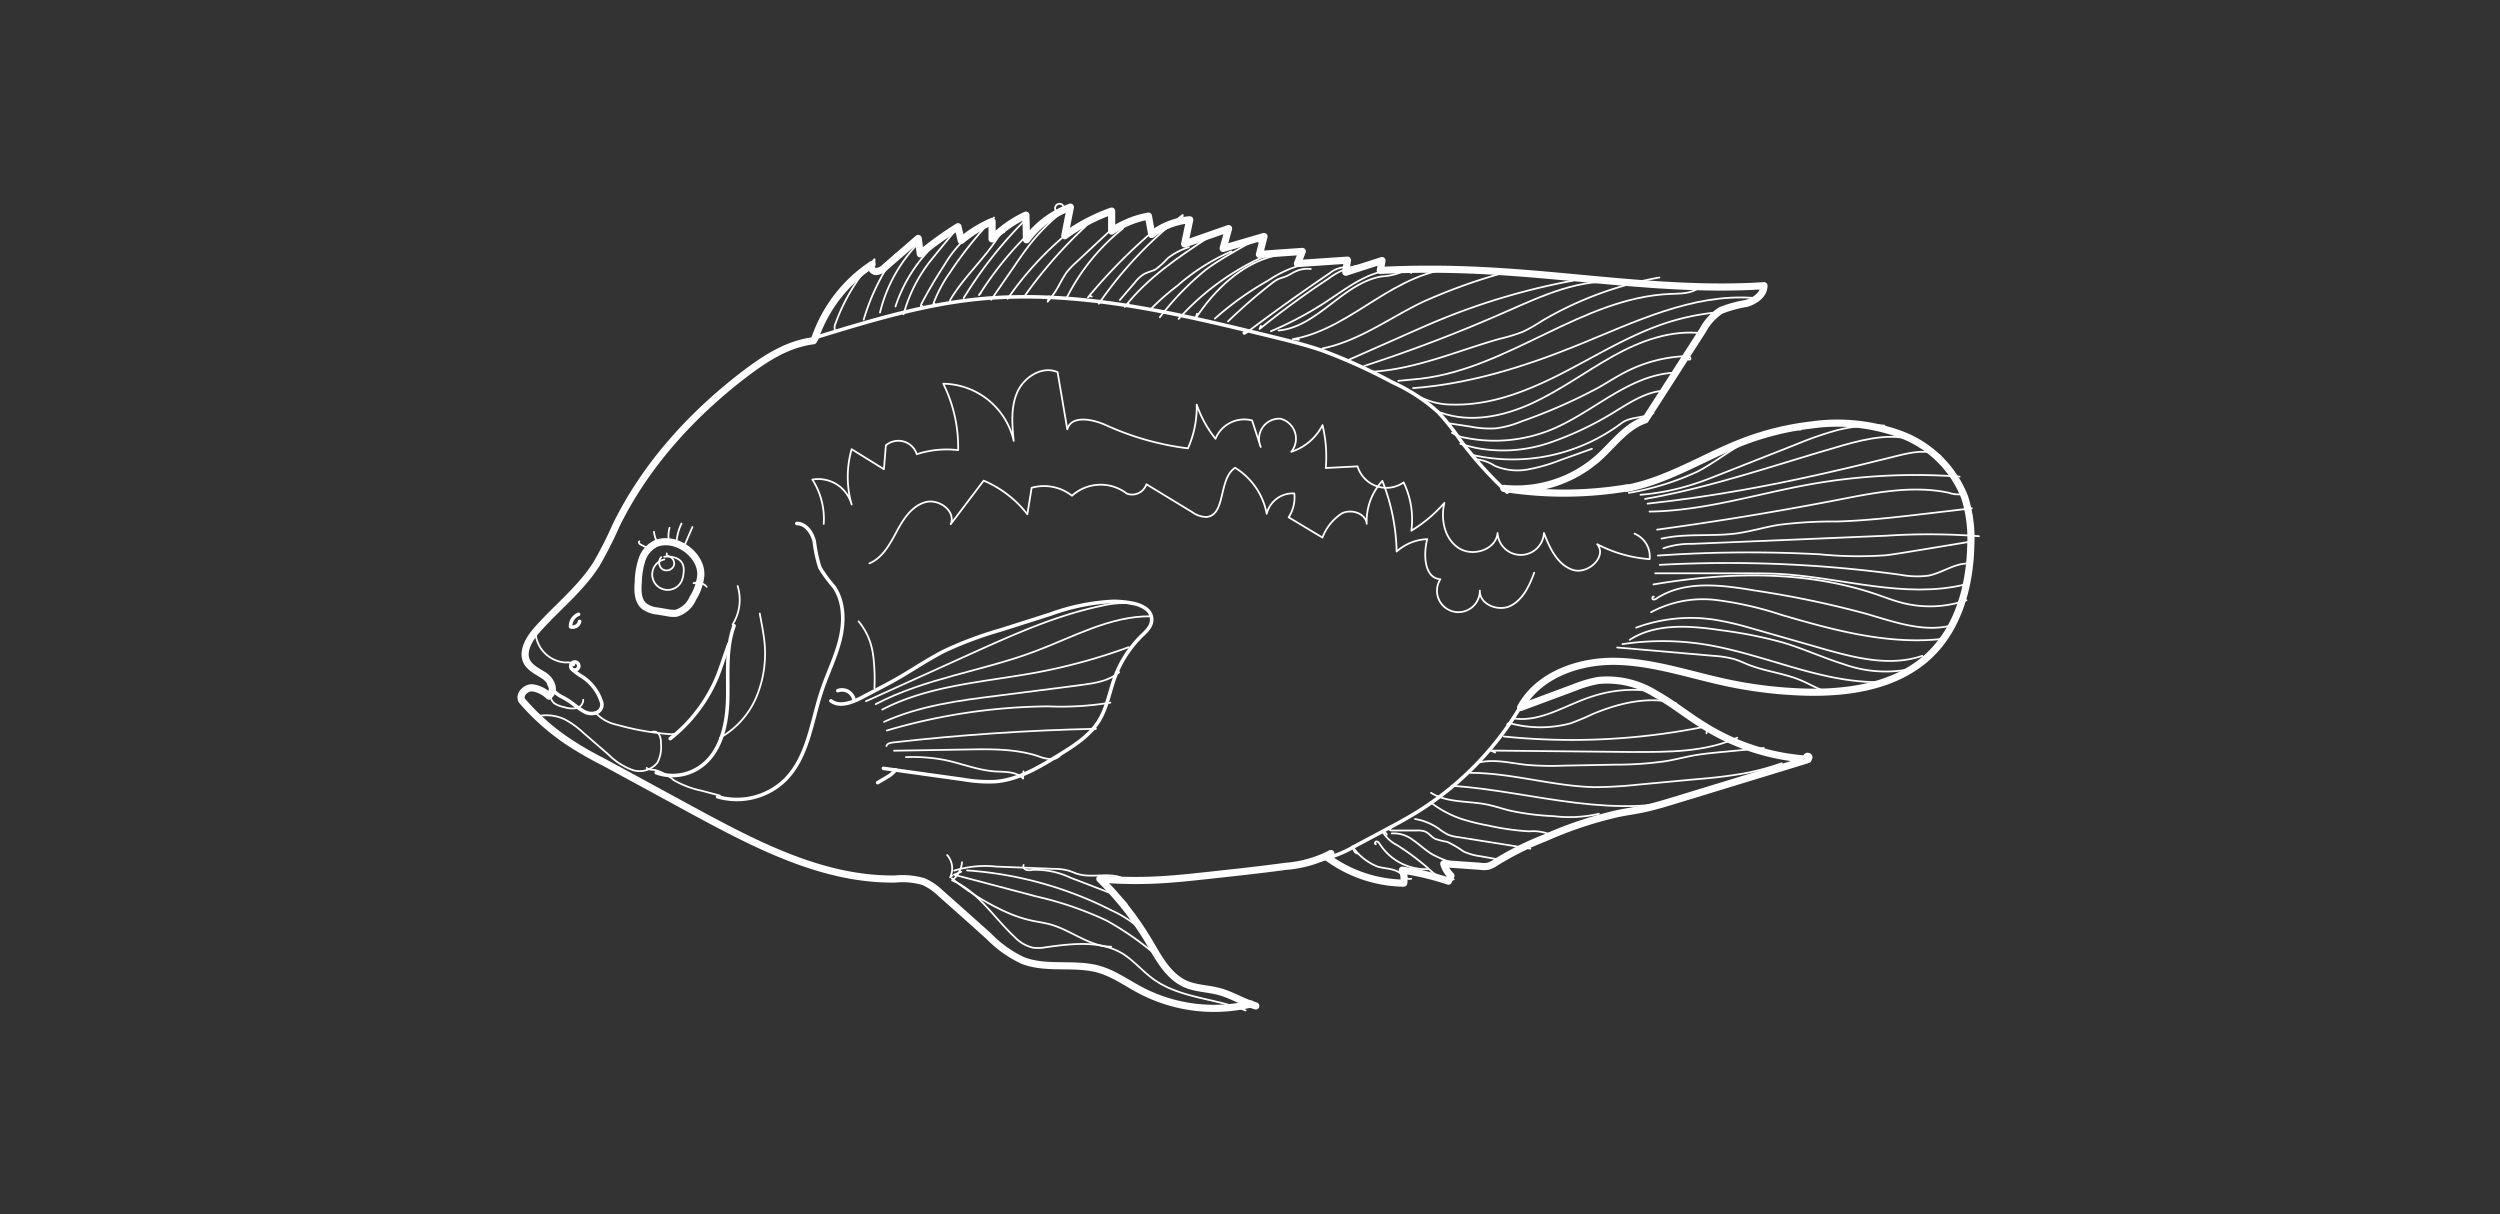 <svg id="fish" xmlns="http://www.w3.org/2000/svg" viewBox="0 0 350 170"><rect x="0" y="0" width="350" height="170" fill="#333333" stroke="none"/><defs><style>.cls-1,.cls-2,.cls-3{fill:none;stroke:#fff;stroke-linecap:round;stroke-linejoin:round;}.cls-2{stroke-width:0.5px;}.cls-3{stroke-width:0.25px;}</style></defs><g id="tilapia"><path class="cls-1" d="M114.09,47.37a20.34,20.34,0,0,1,8-10.35c-.34.35.09,1,.57,1a2,2,0,0,0,1.27-.64l4.62-4,.29,2.16a50.41,50.41,0,0,1,5.28-3.8l.45,1.93A17.35,17.35,0,0,1,138.89,31l0,2.45a16.06,16.06,0,0,1,4.74-3.33l.08,3.45A13.42,13.42,0,0,1,149.85,29L149.07,33a26.05,26.05,0,0,1,6.56-3.45l0,2.8a13.75,13.75,0,0,1,5.15-2.1l.46,2.57a10.13,10.13,0,0,1,5.32-2.05l-.71,3.38L172,32l-.76,2.78,5.72-1.67-.64,2.51,6-.42-.68,1.7,7-.48-.23,1.69,5.07-1.63-.24,1.38q6.92-.34,13.84,0c13.31.61,26.59,3,39.88,2.14,0,1.25-1.27,2.13-2.47,2.48a16.72,16.72,0,0,0-3.61,1,7.8,7.8,0,0,0-2.49,2.76l-5.78,9-2.28,3.54c-2.67.9-4.41,3.38-6.49,5.27a17.34,17.34,0,0,1-13.31,4.32,53.58,53.58,0,0,0,17.28-.07"/><path class="cls-1" d="M227.68,68.38c5.82-1.09,10.93-4.47,16.46-6.58a39.46,39.46,0,0,1,9.44-2.3,25.74,25.74,0,0,1,12.62,1.35,15.37,15.37,0,0,1,8.85,8.76,19,19,0,0,1,.86,6.71c-.12,5.63-1.69,11.52-5.77,15.4-4.62,4.4-11.53,5.4-17.92,5.16a61,61,0,0,1-10.42-1.29c-5.13-1.09-10.17-2.86-15.42-3s-11,1.87-13.5,6.46l7.5-2.79a17.23,17.23,0,0,1,3.42-1,12.8,12.8,0,0,1,8,1.9c2.43,1.36,4.59,3.14,7,4.6a31,31,0,0,0,13.9,4.5c.21,0,.48,0,.54-.21s-.39-.23-.28,0"/><path class="cls-1" d="M185.79,120a18.46,18.46,0,0,0,10.73,3.64,3.32,3.32,0,0,0-.19-1.82,37.61,37.61,0,0,1,6.45,1.54l.35-.76a3.71,3.71,0,0,1-1-1.68l5,.35a3.84,3.84,0,0,0,1.22,0,4.27,4.27,0,0,0,1.18-.61,41.37,41.37,0,0,1,6.8-3.37,54.6,54.6,0,0,1,10.16-3.39c1.27-.26,2.55-.43,3.82-.71s2.63-.68,3.93-1.08l18.87-5.77"/><path class="cls-1" d="M186.33,119.49a16.48,16.48,0,0,1-6.35,1.8c-3.76.51-7.53.91-11.3,1.32-2.14.23-4.29.46-6.44.57a58.36,58.36,0,0,1-8.26-.13,43.13,43.13,0,0,1,6.83,8.69c1.36,2.29,2.68,4.88,5.12,6,1.5.67,3.22.65,4.81,1.09,1.75.48,3.32,1.49,5.07,2"/><path class="cls-1" d="M76.86,97.46a4.07,4.07,0,0,0-2.39-1.17c-.9,0-1.82.95-1.43,1.76a32,32,0,0,0,6.54,5.8c1.59,1.06,3.27,2,5,2.88l12.15,6.61c9,4.87,18.43,9.87,28.63,9.72a10.34,10.34,0,0,1,4,.39,8.48,8.48,0,0,1,2.36,1.64q3.39,3,6.73,6a16.32,16.32,0,0,0,4.7,3.36c3.37,1.34,7.28.26,10.76,1.27,2.08.61,3.87,1.92,5.79,2.93a22.12,22.12,0,0,0,15.42,1.91"/><path class="cls-1" d="M77.11,97.14c.58-.82-.1-2-.92-2.54s-1.84-1-2.36-1.83c-.85-1.44.19-3.25,1.3-4.52,2.75-3.14,6.15-5.76,8.38-9.29a55.39,55.39,0,0,0,2.73-5.38c4.09-8.38,10.53-15.47,17.92-21.14,2.63-2,5.48-3.91,8.73-4.57.32-.07.64-.12,1-.17"/><path class="cls-2" d="M116.33,98.12c1.21.91,2.92.25,4.27-.44,1.88-1,3.76-1.93,5.58-3,2-1.19,4-2.51,6.07-3.56a51.88,51.88,0,0,1,7.83-2.92L147,86a29.88,29.88,0,0,1,8.87-1.81,14.34,14.34,0,0,1,2.84.3c1.1.24,2.36.83,2.51,2s-.76,1.9-1.51,2.64a15.86,15.86,0,0,0-3.62,5.65c-.76,2.06-1.1,4.3-2.26,6.16-1.3,2.1-3.47,3.46-5.56,4.75-2.8,1.73-5.73,3.5-9,3.74a20.4,20.4,0,0,1-4.34-.29l-11.25-1.57"/><path class="cls-2" d="M111.56,73.29c1.26,0,2.14,1.28,2.44,2.51a19.58,19.58,0,0,0,.79,3.68,20.73,20.73,0,0,0,2,2.72c1.41,2.11,1.42,4.87.82,7.33s-1.76,4.75-2.56,7.15c-1.44,4.31-1.9,9.24-5.1,12.47a9.69,9.69,0,0,1-9.49,2.39"/><path class="cls-2" d="M102.77,87.61c-1.22,3.31-.79,7-.9,10.48s-1,7.42-4,9.38a6.8,6.8,0,0,1-6,.71"/><path class="cls-2" d="M76.83,95.71a4,4,0,0,0,1.87,1.87,9.7,9.7,0,0,1,1.57,1,13.13,13.13,0,0,0,1.44,1,2.15,2.15,0,0,0,1.71.23,1.23,1.23,0,0,0,.83-1.39,6.63,6.63,0,0,0-2.84-3.75,8.79,8.79,0,0,1-1.35-1,.6.6,0,0,1,.16-.93.56.56,0,1,1,0,1"/><path class="cls-1" d="M91.87,76.08a3.85,3.85,0,0,0-2,2.29,10.91,10.91,0,0,0-.51,3.07c-.1,1.22-.11,2.65.84,3.43a3.83,3.83,0,0,0,1.9.68l1.35.23a4.34,4.34,0,0,0,1.19.08A3.67,3.67,0,0,0,97,83.75a7.4,7.4,0,0,0,1.11-3.16C98.3,77.68,94.61,75,91.87,76.08Z"/><path class="cls-2" d="M114.25,47.23c7.24-2.22,14.53-4.45,22.05-5.29,14.09-1.55,28.21,1.86,42,5.24,2.31.57,4.63,1.14,6.88,1.92a78.32,78.32,0,0,1,9.75,4.42,24.77,24.77,0,0,1,6.41,4.18,31.05,31.05,0,0,1,3,3.77A53.33,53.33,0,0,0,211,68.9"/><path class="cls-2" d="M184.81,120.39a16.81,16.81,0,0,0,5-2l4-2.13c1.43-.76,2.86-1.52,4.24-2.36a43.44,43.44,0,0,0,15.41-16"/><path class="cls-2" d="M117.3,96.69A1.72,1.72,0,0,1,119,97a2,2,0,0,1,.54.84.64.64,0,0,1,0,.07"/><path class="cls-2" d="M122.87,109.57l1.15-.68a4.14,4.14,0,0,0,1.37-1.11"/><path class="cls-2" d="M93.83,103.41a21.53,21.53,0,0,0,6.72-9c.2-.53.38-1.06.57-1.59l.91-2.65"/><path class="cls-2" d="M81,86a1.8,1.8,0,0,0-1.12,1.75A1,1,0,0,0,81.15,87"/><path class="cls-3" d="M133.59,121.89a14.56,14.56,0,0,1,5.85-.57l8.1.32a7.65,7.65,0,0,1,2.08.26c.41.12.8.31,1.21.44,1.92.61,4.08-.16,6,.47"/><path class="cls-3" d="M75.57,100.21a6,6,0,0,1,3.55.53,12.38,12.38,0,0,1,2.55,1.85l3.53,3.06a9.28,9.28,0,0,0,3.29,2.13,3.2,3.2,0,0,0,3.54-1,4.66,4.66,0,0,0,.5-2.72,2.39,2.39,0,0,0-.22-1.16.84.84,0,0,0-1-.44"/><path class="cls-3" d="M83.34,99.73a5.41,5.41,0,0,0,3,1.73,37.22,37.22,0,0,0,7.55,1.33c.45,0,1-.05,1.12-.48"/><path class="cls-3" d="M102.56,87.43a6.49,6.49,0,0,0,.71-5.38"/><path class="cls-3" d="M106.37,85.9c.21,1.2.47,2.39.61,3.6a15.76,15.76,0,0,1-1,7.87,11.85,11.85,0,0,1-5.18,5.92"/><path class="cls-3" d="M90.54,107.51c.31.29.79.24,1.2.3a6.84,6.84,0,0,1,2.61,1.43,13.35,13.35,0,0,0,3.83,1.45l2.6.69"/><path class="cls-3" d="M120.21,87a9,9,0,0,1,1.84,3.7,11.7,11.7,0,0,1,.27,1.76,26.57,26.57,0,0,1,.1,3.89"/><path class="cls-3" d="M121.24,98.17l14.54-6.58c6-2.7,12-5.42,18.41-6.77a13.43,13.43,0,0,1,4.23-.35"/><path class="cls-3" d="M122.6,98.58c6.93-3.64,14.92-4.62,22.25-7.37,5.35-2,10.58-5,16.3-4.93"/><path class="cls-3" d="M123.52,99.34c6.61-3.44,14.31-3.84,21.64-5.2A80.62,80.62,0,0,0,158,90.61"/><path class="cls-3" d="M123.76,101.06c5-2.26,10.52-3,16-3.67l11.54-1.48c1.91-.25,3.93-.54,5.38-1.8"/><path class="cls-3" d="M124.16,102.27a82.18,82.18,0,0,1,22.57-3.38,42.29,42.29,0,0,0,8.72-.52"/><path class="cls-3" d="M124.1,104.45c.09-.36.52-.46.88-.5q14.17-1.61,28.45-1.92l-.7.2"/><path class="cls-3" d="M125.17,105.1l10.17-.17c3.36-.06,6.8-.11,10,.93a5.85,5.85,0,0,0,1.78.42,1.58,1.58,0,0,0,1.52-.84"/><path class="cls-3" d="M126.83,106a23.86,23.86,0,0,1,5.27.37c2.43.47,4.76,1.47,7.24,1.63,1.37.08,3,0,3.89,1l.06-1"/><path class="cls-3" d="M93,78.32a2.16,2.16,0,1,0,2.41,3.06,3.41,3.41,0,0,0,.29-1.22,2.33,2.33,0,0,0-.08-1.08c-.36-1-1.61-1.26-2.63-1.13"/><path class="cls-3" d="M92.57,78a1.16,1.16,0,0,0,.18,1.7,1.11,1.11,0,0,0,1.6-.54,1.05,1.05,0,0,0-1-1.32l0-.35"/><path class="cls-3" d="M93.73,73.89a4.54,4.54,0,0,0-.11,1.72"/><path class="cls-3" d="M95.41,73.3a7.21,7.21,0,0,0-.67,2.31"/><path class="cls-3" d="M96.94,73.78q-.56,1.31-1.14,2.64"/><path class="cls-3" d="M91.56,74.46a3.78,3.78,0,0,0,.68,1.79"/><path class="cls-3" d="M89.5,75.8c-.16.11,0,.36.22.45l1,.51"/><path class="cls-3" d="M98.93,82.15a1.73,1.73,0,0,0-1.84-.51l.52,0"/><path class="cls-3" d="M75,88.88a4.5,4.5,0,0,0,4.2,3.87,1.77,1.77,0,0,1,1.21.26c0,.13-.18.17-.31.16"/><path class="cls-3" d="M77,95.09a1.76,1.76,0,0,1,.34,1.45,5,5,0,0,0-.24.9,1.35,1.35,0,0,0,.65,1.12A4.11,4.11,0,0,0,79,99a3.33,3.33,0,0,0,1.65.14,1.18,1.18,0,0,0,1-1.17"/><path class="cls-3" d="M117,46.49a1.38,1.38,0,0,1,0-1.28,26.46,26.46,0,0,1,5.43-8.92l0,.49"/><path class="cls-3" d="M120.92,44.74a30.25,30.25,0,0,1,4.38-9c0-.08.14-.17.23-.13s0,.21-.06.11"/><path class="cls-3" d="M123.2,43.75a21.14,21.14,0,0,1,4.9-9.2c.07-.07.17-.15.26-.12s.06.23,0,.17"/><path class="cls-3" d="M125.37,42.9a21,21,0,0,1,5-8.18"/><path class="cls-3" d="M126.5,44a21.15,21.15,0,0,1,3.47-7.1c.4-.53.81-1,1.23-1.54l2.89-3.52"/><path class="cls-3" d="M129.13,42.83c.07.09-.12.16-.17.08s0-.2,0-.29c1-1.92,2.12-3.78,3.3-5.6a15.93,15.93,0,0,1,4.06-4.58"/><path class="cls-3" d="M130.85,42.55c.06.06-.07.15-.13.09s0-.16,0-.24A18.89,18.89,0,0,1,133,38.14a54.13,54.13,0,0,1,6.16-7.68"/><path class="cls-3" d="M133,42.05c2-3.44,5.15-6.07,7.13-9.5a.6.6,0,0,1,.22-.25c.1,0,.25,0,.26.11s-.18.17-.2.06"/><path class="cls-3" d="M134.92,41.72a58.73,58.73,0,0,1,8.69-11"/><path class="cls-3" d="M137.3,41.07a.25.25,0,0,0-.22.25,47.74,47.74,0,0,1,7.47-9.14"/><path class="cls-3" d="M139,41.65l-.23.31L142,37.27c.74-1.09,1.49-2.18,2.31-3.21a27.93,27.93,0,0,1,4.42-4.41.67.67,0,0,0-.12-1.06.63.63,0,1,0,0,1.14"/><path class="cls-3" d="M141.07,41.82a45,45,0,0,1,8.3-9.08"/><path class="cls-3" d="M143.46,41.43a62.79,62.79,0,0,1,8.43-9.65,8.79,8.79,0,0,1,2.8-2.14.47.47,0,0,1-.27.55"/><path class="cls-3" d="M146.86,41.49l-.19.74a13,13,0,0,0,1.6-2.3,18.09,18.09,0,0,1,1-1.72,10.23,10.23,0,0,1,1.35-1.44l5.45-5.1"/><path class="cls-3" d="M149.19,41.7c0-.07-.12.07,0,.09s.14-.06.17-.13A29,29,0,0,1,157.2,32"/><path class="cls-3" d="M152.84,41.52a.41.41,0,0,0-.52.11,75.13,75.13,0,0,1,9-9.16.67.67,0,0,1-.22.73"/><path class="cls-3" d="M153.83,42.52A55.21,55.21,0,0,1,165.58,30.1a1,1,0,0,1-.44.83"/><path class="cls-3" d="M156.78,42l2.1-2.45a4.92,4.92,0,0,1,1.25-1.16c.53-.3,1.15-.4,1.68-.7a11.63,11.63,0,0,0,1.68-1.54,9.24,9.24,0,0,1,2.95-1.54"/><path class="cls-3" d="M158,42.51l-.53.45c3.17-4.06,7.54-7,11.84-9.81"/><path class="cls-3" d="M161.23,43.16A32.8,32.8,0,0,1,164.84,40a29.15,29.15,0,0,1,7.49-4.78l.08,0"/><path class="cls-3" d="M162.38,44.41a40,40,0,0,1,6.35-6.58c.84-.64,1.74-1.21,2.65-1.77C173.14,35,174.94,34,176.77,33l-.58.85"/><path class="cls-3" d="M165,44.65a36,36,0,0,1,12.37-8.94"/><path class="cls-3" d="M167.58,43.93l-.24.71c2.69-4.09,6.49-7.77,11.26-8.88"/><path class="cls-3" d="M170.09,44.6a42.69,42.69,0,0,1,7.48-5.34,15.87,15.87,0,0,1,4.4-2.09"/><path class="cls-3" d="M171.92,45a74.94,74.94,0,0,1,6-5.23,5.84,5.84,0,0,1,1-.68c.38-.17.79-.26,1.17-.42s.93-.52,1.42-.73a3.94,3.94,0,0,1,2-.28"/><path class="cls-3" d="M174.24,46.56c0-.14-.24,0-.14.12s.26,0,.37-.08q5.73-4.32,11.67-8.34a3.72,3.72,0,0,1,2.12-.85"/><path class="cls-3" d="M176.52,45.62l-.18.44Q181,42.29,186,39a9.54,9.54,0,0,1,4.11-1.81l-.27.47"/><path class="cls-3" d="M177.93,46.37a48.89,48.89,0,0,0,7.94-4.26c2.72-1.79,5.44-3.93,8.68-4.27"/><path class="cls-3" d="M179,46.27c5.48-.5,9-6.65,14.45-7.57a8.6,8.6,0,0,0,2.88-.66c.44-.25.87-.63,1.36-.55a1,1,0,0,1-.13.72"/><path class="cls-3" d="M181.84,47.56l-.84-.08c4.2-.72,7.85-3.2,11.46-5.46s7.53-4.44,11.79-4.44"/><path class="cls-3" d="M185.15,48.78c5-1,9.3-4.2,13.91-6.45a79.34,79.34,0,0,1,10.95-4,3.81,3.81,0,0,1,3.13-.07"/><path class="cls-3" d="M188.9,50.34l7.94-3.51c1.61-.71,3.22-1.43,4.84-2.09a94.26,94.26,0,0,1,18.53-5.45"/><path class="cls-3" d="M191,51.23q10.08-3.28,19.79-7.57c5.16-2.27,10.57-4.81,16.17-4.12"/><path class="cls-3" d="M192,52.05c6.18-.34,12-2.93,17.94-4.61a25.18,25.18,0,0,0,3.29-1A26.48,26.48,0,0,0,216,44.85a49.32,49.32,0,0,1,16.32-6"/><path class="cls-3" d="M195.76,53.32c1.05-.12,2.12-.18,3.17-.31,12.3-1.43,22.57-11.35,34.93-11.86,1.42-.06,3,0,4.08-.95"/><path class="cls-3" d="M197.83,54.34c7.93-.6,15.61-3,23-6,8-3.24,16.11-7.27,24.69-6.63"/><path class="cls-3" d="M198.39,55.35a9.77,9.77,0,0,0,5,1.29c5.33.14,10.47-1.91,15.21-4.33s9.31-5.28,14.37-7a33.47,33.47,0,0,1,8.11-1.64"/><path class="cls-3" d="M201.69,57.76c4.13,1.5,8.78.55,12.77-1.29S222,52,225.84,49.85s8.19-3.73,12.55-3.18"/><path class="cls-3" d="M202.81,59.26l3.08.47a14,14,0,0,0,3.53.24A13.81,13.81,0,0,0,213,59a75.23,75.23,0,0,0,10.91-4.8c1.23-.71,2.42-1.49,3.68-2.13A20.14,20.14,0,0,1,236,49.86c.27,0,.61,0,.66.31s-.53.17-.33,0"/><path class="cls-3" d="M203.28,60.59a4.56,4.56,0,0,0,1.84.69,20.9,20.9,0,0,0,12.13-1.16c5.81-2.42,10.67-7.51,16.95-7.93"/><path class="cls-3" d="M204.45,62.13c.74.21,1.49.43,2.25.59a20.26,20.26,0,0,0,10.43-.8,45.51,45.51,0,0,0,9.49-4.62c1.92-1.16,3.91-2.4,6.15-2.59.12,0,.07.24,0,.18"/><path class="cls-3" d="M206,63.66a25.44,25.44,0,0,0,21-4.41c1.15-.88,2.79-.71,4.13-1.27l.35-.15"/><path class="cls-3" d="M206.82,64.33a5.56,5.56,0,0,1,2.45.89,8.15,8.15,0,0,0,4.61.51,23.6,23.6,0,0,0,4.52-1.3l4.47-1.6"/><path class="cls-3" d="M228.05,69a37.83,37.83,0,0,0,9.64-3c2.74-1.43,5.12-3.52,8-4.73a14.51,14.51,0,0,1,6.41-1.14"/><path class="cls-3" d="M229.67,69.27a32.78,32.78,0,0,0,7.89-1.64c1-.33,2-.72,2.95-1.1l11.19-4.41a47.2,47.2,0,0,1,5.55-1.91,22.54,22.54,0,0,1,6.55-.63"/><path class="cls-3" d="M230.31,69.85c9.39-1.63,18.42-4.84,27.58-7.47,3.55-1,7.44-1.93,10.83-.46"/><path class="cls-3" d="M230.67,70.51q6.51-.72,13-1.86c7.37-1.3,14.67-3,21.93-4.83,2-.49,4.22-1,6.05,0"/><path class="cls-3" d="M230.94,71.62c7.59-.09,14.94-2.45,22.4-3.8a84,84,0,0,1,21-1.09"/><path class="cls-3" d="M232,74.15q12.7-1.73,25.31-4.17c5.11-1,10.4-2.07,15.48-1a4.61,4.61,0,0,0,2.35.15"/><path class="cls-3" d="M232.61,75.41c3.48-.78,7.12-.26,10.64-.75,1.93-.28,3.8-.85,5.71-1.17a60.58,60.58,0,0,1,8.31-.48c4.27-.14,8.53-.64,12.78-1.14l6-.71"/><path class="cls-3" d="M232.88,76.76a11.67,11.67,0,0,1,4-.62L264.11,75a91.59,91.59,0,0,1,12.94.07"/><path class="cls-3" d="M232.1,77.78a183.71,183.71,0,0,1,22.75-.17,54.61,54.61,0,0,0,9.13.13c.84-.09,1.67-.23,2.5-.36l9.15-1.51"/><path class="cls-3" d="M232.37,79.08a177.55,177.55,0,0,1,33.71,1.39,12.48,12.48,0,0,0,3.9.12c1.87-.37,3.53-1.65,5.43-1.7a.65.65,0,0,0,.5-.14c.11-.14,0-.42-.19-.33"/><path class="cls-3" d="M231.73,80.26l12.12,0c1.73,0,3.47,0,5.2.08,8.73.49,17.55,3.55,26.06,1.49.24,0,.5-.39.27-.47"/><path class="cls-3" d="M231.49,81.82c10.4-1.76,21.29-2,31.27,1.41,1.22.42,2.42.89,3.67,1.2a15.58,15.58,0,0,0,8.87-.4"/><path class="cls-3" d="M231.53,83.55c-.17-.11-.29.26-.12.35s.39,0,.55-.14c3.94-2.55,9.07-1.87,13.7-1.09a136,136,0,0,1,15.61,3.26c4.08,1.19,8.4,2.78,12.44,1.48"/><path class="cls-3" d="M231.15,85.71A15.38,15.38,0,0,1,240.23,84a48,48,0,0,1,9.13,2.07c7.08,2.08,14.37,4.07,21.72,3.46.78-.06,1.75-.32,1.89-1.1"/><path class="cls-3" d="M229.06,87.87a22.11,22.11,0,0,1,11.62-1,40.1,40.1,0,0,1,4.19,1l10,2.86c4.65,1.33,9.66,2.66,14.24,1.09"/><path class="cls-3" d="M228.17,89.57c3.78-2.42,8.67-1.95,13.11-1.29a59.94,59.94,0,0,1,8.41,1.7c2.85.86,5.57,2.11,8.41,3a17.4,17.4,0,0,0,8.8.79"/><path class="cls-3" d="M227.15,90.18a37.55,37.55,0,0,1,11.25,0c8.72,1.33,17,5.77,25.81,5.28"/><path class="cls-3" d="M226.41,90.65l13.51,1.17a14.91,14.91,0,0,1,2.82.44c.73.22,1.43.56,2.14.84,2.37.92,5,1.18,7.3,2.17,1.13.48,2.19,1.12,3.35,1.5a4.4,4.4,0,0,0,3.56-.16"/><path class="cls-3" d="M132.61,119.71a2.88,2.88,0,0,1,.42,3.11l.27-.24"/><path class="cls-3" d="M134.68,120.72a3.58,3.58,0,0,1-1.39,2.53c3.64,1.54,5.84,5.21,8.74,7.91a5.19,5.19,0,0,0,2.56,1.51,5.76,5.76,0,0,0,1.85-.06c3.65-.5,7.64-1,10.78.93,1.54,1,2.71,2.39,4.16,3.47,3.71,2.74,8.74,2.73,13,4.45"/><path class="cls-3" d="M155.57,132.54c-3,0-5.59-2.3-8.52-3.12-1-.27-1.93-.37-2.89-.6a17.79,17.79,0,0,1-3-1,34.1,34.1,0,0,1-7.9-4.85"/><path class="cls-3" d="M163.15,134.88a41.55,41.55,0,0,0-8.23-6,47.8,47.8,0,0,0-9.77-3.36l-11.59-3.06,1-.41"/><path class="cls-3" d="M160.81,131.2a16.1,16.1,0,0,0-5.18-3.74,52.53,52.53,0,0,0-20.23-5.6"/><path class="cls-3" d="M157.72,126.59a5.31,5.31,0,0,0-2.66-1.71l-5.19-2a11.42,11.42,0,0,0-5.32-1.1,1.83,1.83,0,0,1-.87,0c-.28-.1-.5-.42-.37-.68"/><path class="cls-3" d="M212,100.59c3.7.51,7.11-1.83,10.64-3a18.4,18.4,0,0,1,8.92-.78"/><path class="cls-3" d="M211.23,101.58c-.1.12-.28-.13-.17-.24s.29-.09.44-.06a16.33,16.33,0,0,0,8.33,0A32.13,32.13,0,0,0,222.9,100c3.71-1.56,7.85-2.57,11.74-1.55"/><path class="cls-3" d="M210.54,103.11a94.17,94.17,0,0,0,28.52-1.45l-.15,1"/><path class="cls-3" d="M209.31,105.35l-.59-.27,19.77.2c5,0,10.18.06,14.72-2"/><path class="cls-3" d="M207.23,106.71c2.13-.44,4.33.14,6.49.37a40.37,40.37,0,0,0,5.16.11l7.34-.14a47.91,47.91,0,0,0,7.09-.5c1.37-.24,2.71-.6,4.07-.83,1.08-.18,2.17-.29,3.26-.4l6.29-.6"/><path class="cls-3" d="M205.81,108.2c5.83,0,11.53,1.86,17.36,2a58.3,58.3,0,0,0,6.06-.34l8.58-.8a66.7,66.7,0,0,0,6.63-.83,34.69,34.69,0,0,0,5-1.37"/><path class="cls-3" d="M203.22,110c5.84.4,11.59,1.69,17.4,2.39s11.85.81,17.39-1.1"/><path class="cls-3" d="M200.35,111c2.26,1.41,5.14,1.11,7.75,1.62,1.12.22,2.2.6,3.31.87a35.6,35.6,0,0,0,6.09.77,18.22,18.22,0,0,0,6.34-.33"/><path class="cls-3" d="M200.27,112.32a14.87,14.87,0,0,0,4.33,2.33,30.22,30.22,0,0,0,3.78.93,35.37,35.37,0,0,0,5.71.81,6.27,6.27,0,0,1,3.2.56"/><path class="cls-3" d="M198.11,114.66A8.15,8.15,0,0,1,201.4,116a8.22,8.22,0,0,0,1.3.84,5.23,5.23,0,0,0,1.4.35l10.15,1.62"/><path class="cls-3" d="M194.68,116c-.09,0-.17.11-.1.19s.18.08.28.08l3.52,0a3,3,0,0,1,1.15.15c.52.23.86.74,1.35,1a9.63,9.63,0,0,0,1.72.44,13.48,13.48,0,0,1,2.28,1.34,8.08,8.08,0,0,0,2.42.68l2.36.42"/><path class="cls-3" d="M194.84,116.68a4.4,4.4,0,0,1,3,.94c.89.61,1.68,1.38,2.6,1.94a14.39,14.39,0,0,0,3.12,1.27,4.42,4.42,0,0,0,2.37.31"/><path class="cls-3" d="M194.14,116.86a.29.29,0,0,0-.46-.23,5,5,0,0,0,1.91,1.69,34.73,34.73,0,0,1,4.43,3.31,8.39,8.39,0,0,0,1.58,1.21,2.49,2.49,0,0,0,1.92.26"/><path class="cls-3" d="M192.62,118.19c-.21,0-.12-.4.09-.39s.36.21.48.39a7.66,7.66,0,0,0,6.73,3.49"/><path class="cls-3" d="M190.13,119.5c-.46,0-.69-.56-.8-1a7.89,7.89,0,0,0,3.46,2.8c1.06.34,2.29.25,3.19.91.5.37,1,1,1.59.81"/><path class="cls-3" d="M121.72,78.87c1.82-.76,2.85-2.65,3.78-4.39s2.08-3.59,4-4.16,4.37,1.24,3.6,3.06l4.61-6.09A15.23,15.23,0,0,1,143.83,72l.6-3.71a6.36,6.36,0,0,1,5.65,1.11,6,6,0,0,1,7.68-.29,2.12,2.12,0,0,0,2.74-1.31l6.35,3.86a3.58,3.58,0,0,0,2,.72c2.83-.19,1.68-5.36,4.07-6.89a9.66,9.66,0,0,1,4.42,6.44,3.76,3.76,0,0,1,3.86-2.85,5,5,0,0,1-.79,3.34l4.73,2.84a7,7,0,0,1,2.73-3.39c1.32-.65,3.34,0,3.47,1.46a8.31,8.31,0,0,1,2.19-6,28.37,28.37,0,0,1,2,9.88,6.85,6.85,0,0,1,4.28-1.73c-.56,2.19-.41,5.45,1.84,5.61a3,3,0,1,0,5.53,1.6c-.08,1.93,2.6,3,4.33,2.11s2.61-2.8,3.28-4.62"/><path class="cls-3" d="M115.32,73.34a10.14,10.14,0,0,0-1.59-6.2,4.84,4.84,0,0,1,5.5,3.49,14,14,0,0,1,0-7.74l4.52,2.8.27-3.34a2.71,2.71,0,0,1,4.33,1.24,13.53,13.53,0,0,1,5.79-.57,20,20,0,0,0-2.08-9.3,10.27,10.27,0,0,1,9.86,8c-.23-2.31-.43-4.74.52-6.85s3.49-3.7,5.62-2.77l1.36,8c.56-2,3.53-1.44,5.43-.57a39.34,39.34,0,0,0,11.46,3.24,14.18,14.18,0,0,0,1.23-6.12,16,16,0,0,0,2.63,4.78,4.35,4.35,0,0,1,5.12-2.57l1.21,3.71a2.83,2.83,0,0,1,2.77-3.95,2.89,2.89,0,0,1,1.51,4.63,7.44,7.44,0,0,0,4.37-3.73,18.64,18.64,0,0,1,.46,6l4.45-.23a4.22,4.22,0,0,0,6.45,2.25,11.92,11.92,0,0,1,1.08,6.76,19.61,19.61,0,0,0,4.62-3.89c-.53,2.28,0,5,2,6.31s5.24.23,5.45-2.1a3.25,3.25,0,0,0,6.49,0c.81,2.09,1.86,4.41,4,5.15s4.9-1.86,3.46-3.58a18.67,18.67,0,0,0,7.34,2.09,3.46,3.46,0,0,0-2.11-3.56"/></g></svg>